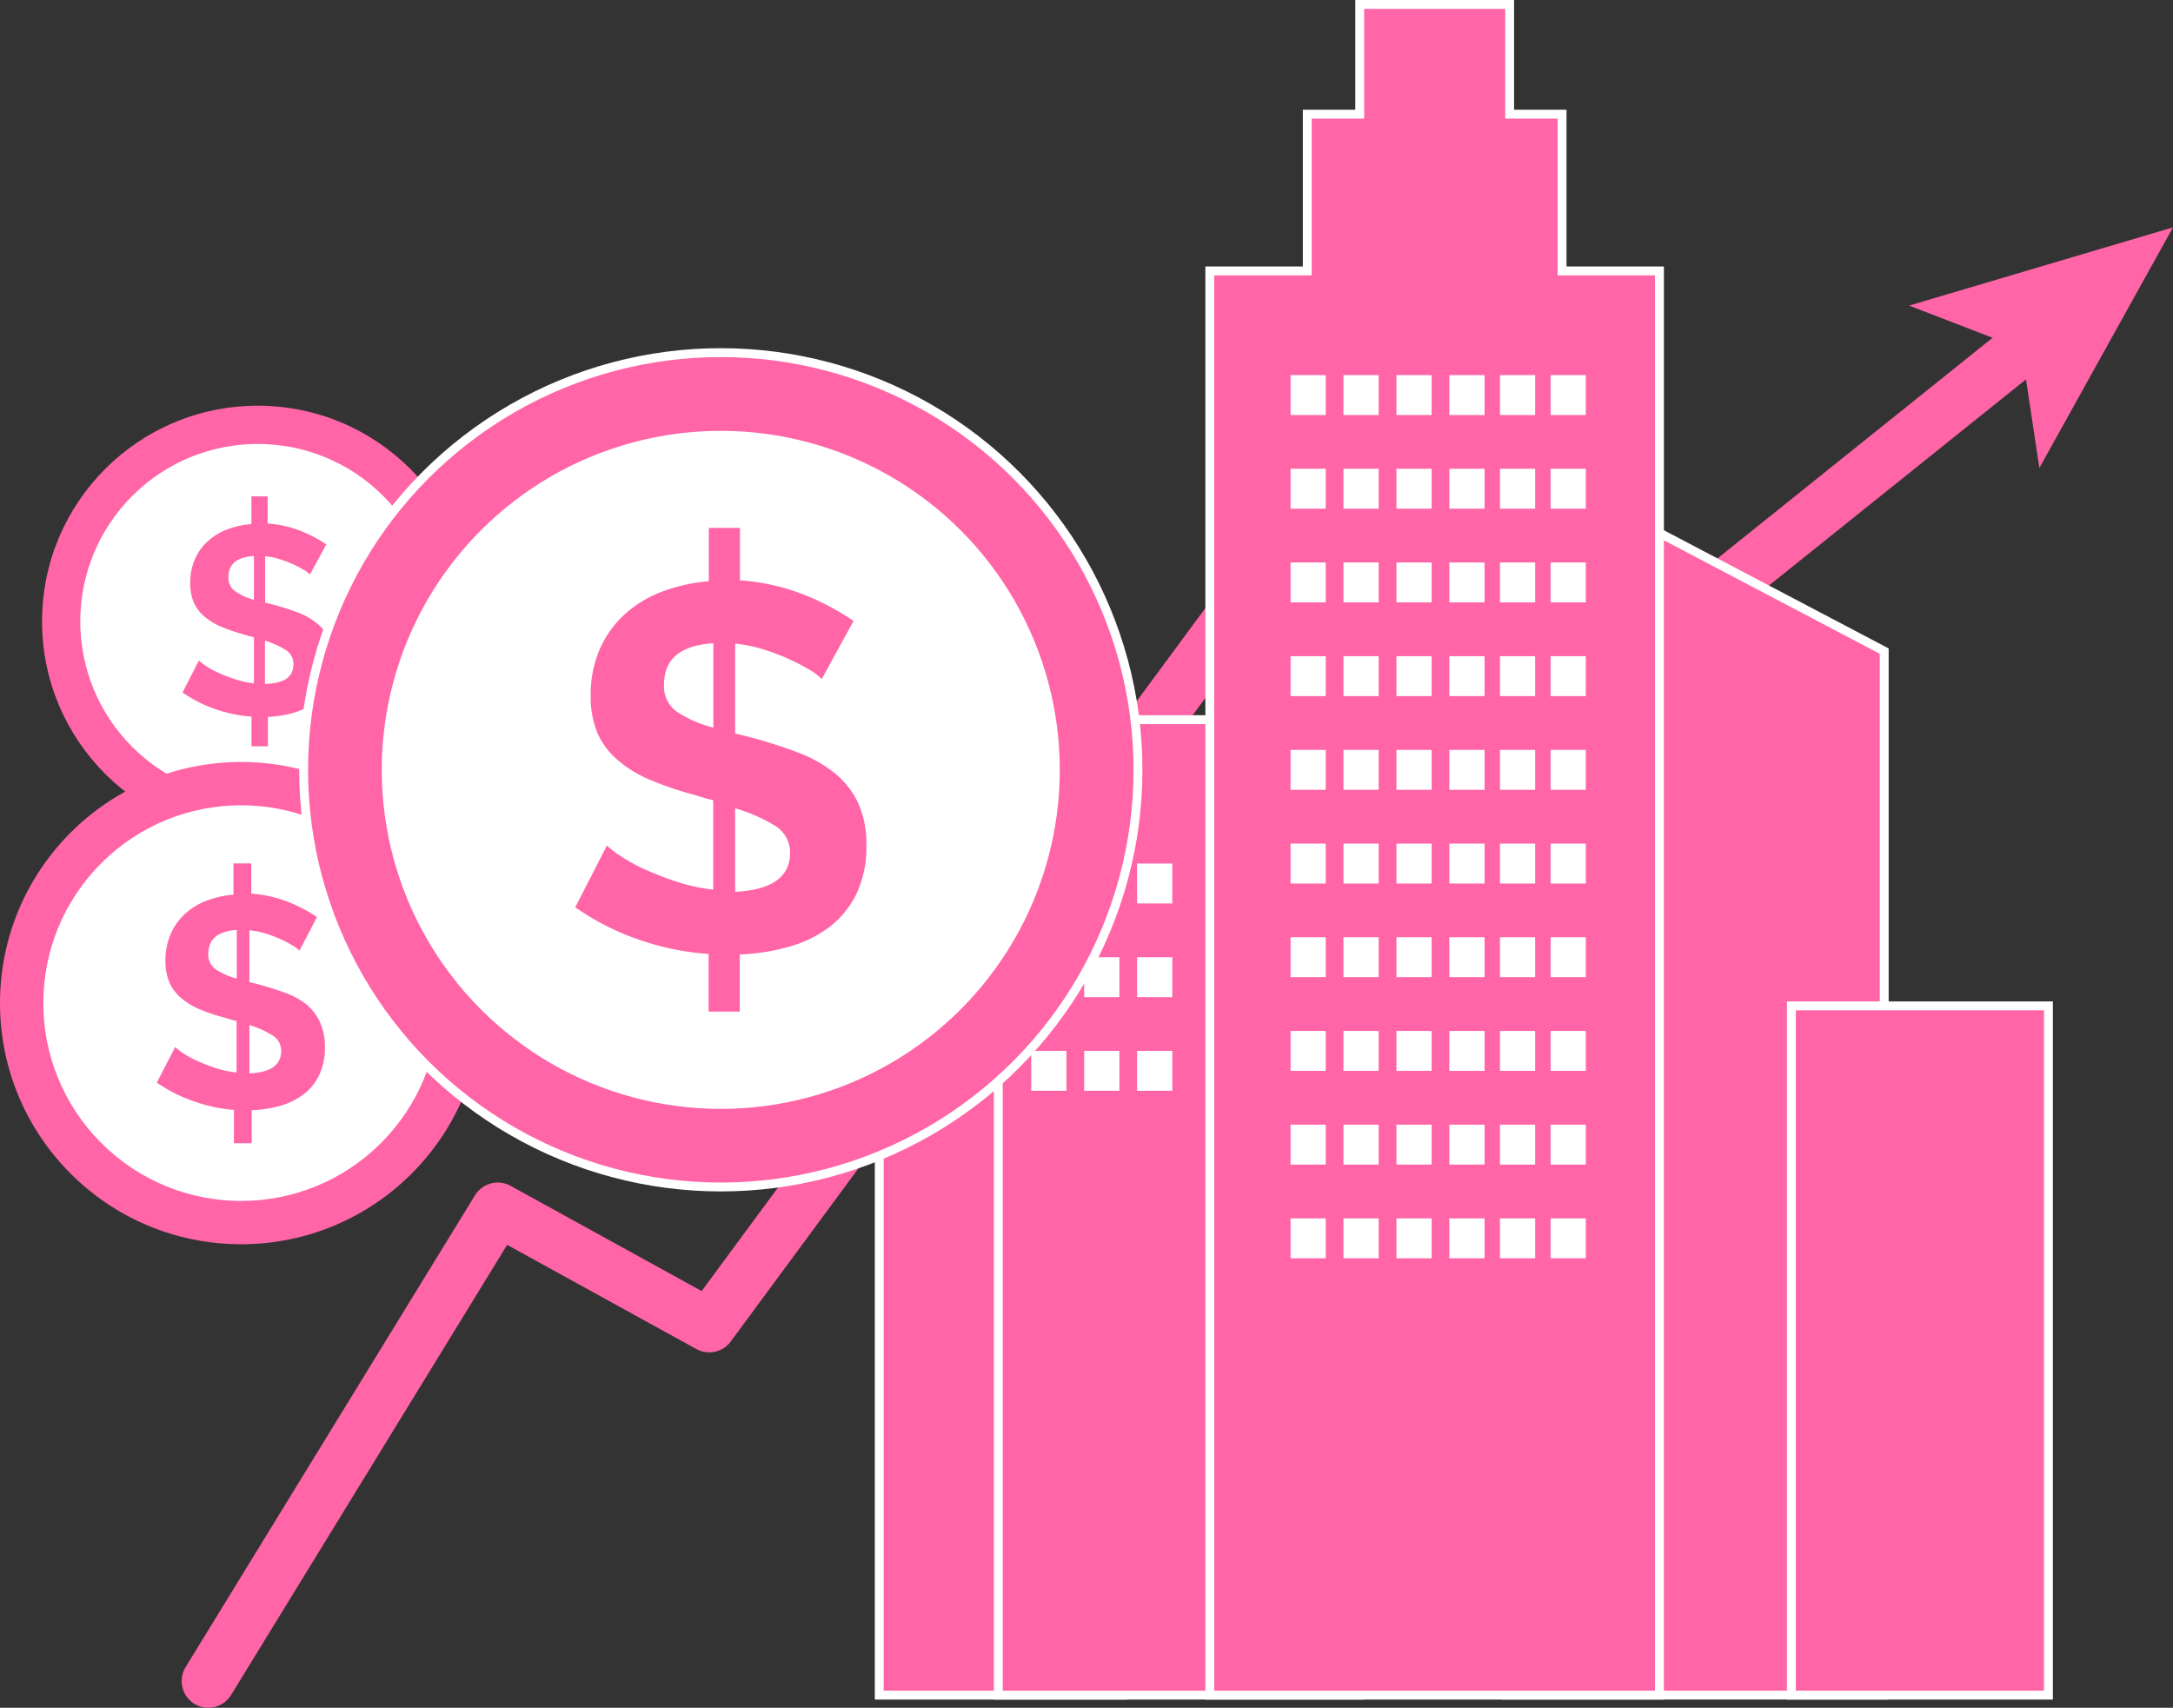 <svg xmlns="http://www.w3.org/2000/svg" viewBox="0 0 244.4 192.07"><rect x="0" y="0" width="244.4" height="192.07" fill="#333333" stroke="none"/><defs><style>.cls-1{fill:none;stroke:#ff65a7;stroke-linecap:round;stroke-linejoin:round;stroke-width:6px;}.cls-2,.cls-3{fill:#ff65a7;}.cls-3,.cls-5{stroke:#fff;stroke-miterlimit:10;}.cls-4,.cls-5{fill:#fff;}</style></defs><title>icon3_03</title><g id="圖層_2" data-name="圖層 2"><g id="圖層_5" data-name="圖層 5"><polyline class="cls-1" points="23.43 189.07 55.98 136 79.77 149.1 152.41 50.61 190.41 68.86 228.53 38.29"/><polygon class="cls-2" points="244.4 25.57 229.37 52.63 227.35 39.24 214.72 34.37 244.4 25.57"/><polygon class="cls-3" points="211.92 190.65 169.41 190.65 169.41 50.88 211.92 73.23 211.92 190.65"/><rect class="cls-3" x="201.48" y="113.13" width="28.91" height="77.52"/><rect class="cls-3" x="98.89" y="113.13" width="27.39" height="77.52"/><polygon class="cls-3" points="145.27 86.6 145.27 80.94 119.9 80.94 119.9 86.6 112.28 86.6 112.28 190.65 152.89 190.65 152.89 86.6 145.27 86.6"/><polygon class="cls-3" points="175.69 30.47 175.69 12.84 169.79 12.84 169.79 0.5 152.93 0.5 152.93 12.84 147.03 12.84 147.03 30.47 136.07 30.47 136.07 190.65 186.64 190.65 186.64 30.47 175.69 30.47"/><rect class="cls-4" x="145.15" y="42.19" width="3.96" height="4.49"/><rect class="cls-4" x="151.1" y="42.19" width="3.96" height="4.49"/><rect class="cls-4" x="157.06" y="42.19" width="3.96" height="4.49"/><rect class="cls-4" x="163.01" y="42.19" width="3.96" height="4.49"/><rect class="cls-4" x="168.7" y="42.19" width="3.96" height="4.49"/><rect class="cls-4" x="174.4" y="42.19" width="3.96" height="4.49"/><rect class="cls-4" x="145.15" y="52.72" width="3.96" height="4.49"/><rect class="cls-4" x="151.1" y="52.72" width="3.96" height="4.49"/><rect class="cls-4" x="157.06" y="52.72" width="3.96" height="4.49"/><rect class="cls-4" x="163.01" y="52.72" width="3.96" height="4.49"/><rect class="cls-4" x="168.7" y="52.72" width="3.96" height="4.49"/><rect class="cls-4" x="174.4" y="52.72" width="3.96" height="4.49"/><rect class="cls-4" x="145.15" y="63.26" width="3.96" height="4.49"/><rect class="cls-4" x="151.1" y="63.26" width="3.96" height="4.49"/><rect class="cls-4" x="157.06" y="63.26" width="3.96" height="4.49"/><rect class="cls-4" x="163.01" y="63.26" width="3.96" height="4.49"/><rect class="cls-4" x="168.7" y="63.26" width="3.96" height="4.49"/><rect class="cls-4" x="174.4" y="63.26" width="3.96" height="4.49"/><rect class="cls-4" x="145.15" y="73.8" width="3.96" height="4.49"/><rect class="cls-4" x="151.1" y="73.8" width="3.96" height="4.49"/><rect class="cls-4" x="157.06" y="73.8" width="3.96" height="4.49"/><rect class="cls-4" x="163.01" y="73.8" width="3.96" height="4.49"/><rect class="cls-4" x="168.7" y="73.8" width="3.96" height="4.49"/><rect class="cls-4" x="174.4" y="73.8" width="3.96" height="4.49"/><rect class="cls-4" x="145.15" y="84.34" width="3.96" height="4.49"/><rect class="cls-4" x="151.1" y="84.34" width="3.96" height="4.49"/><rect class="cls-4" x="157.06" y="84.34" width="3.96" height="4.49"/><rect class="cls-4" x="163.01" y="84.34" width="3.96" height="4.49"/><rect class="cls-4" x="168.7" y="84.34" width="3.96" height="4.49"/><rect class="cls-4" x="174.4" y="84.34" width="3.96" height="4.49"/><rect class="cls-4" x="145.15" y="94.88" width="3.96" height="4.49"/><rect class="cls-4" x="151.1" y="94.88" width="3.96" height="4.49"/><rect class="cls-4" x="157.06" y="94.88" width="3.96" height="4.49"/><rect class="cls-4" x="163.01" y="94.88" width="3.96" height="4.49"/><rect class="cls-4" x="168.7" y="94.88" width="3.96" height="4.49"/><rect class="cls-4" x="174.4" y="94.88" width="3.96" height="4.49"/><rect class="cls-4" x="145.15" y="105.41" width="3.96" height="4.49"/><rect class="cls-4" x="151.1" y="105.41" width="3.96" height="4.49"/><rect class="cls-4" x="157.06" y="105.41" width="3.96" height="4.49"/><rect class="cls-4" x="163.01" y="105.41" width="3.96" height="4.49"/><rect class="cls-4" x="168.7" y="105.41" width="3.96" height="4.49"/><rect class="cls-4" x="174.4" y="105.41" width="3.96" height="4.49"/><rect class="cls-4" x="145.15" y="115.95" width="3.96" height="4.49"/><rect class="cls-4" x="151.1" y="115.95" width="3.96" height="4.49"/><rect class="cls-4" x="157.06" y="115.95" width="3.96" height="4.49"/><rect class="cls-4" x="163.01" y="115.95" width="3.96" height="4.49"/><rect class="cls-4" x="168.7" y="115.95" width="3.96" height="4.49"/><rect class="cls-4" x="174.4" y="115.95" width="3.96" height="4.49"/><rect class="cls-4" x="145.15" y="126.49" width="3.96" height="4.49"/><rect class="cls-4" x="151.1" y="126.49" width="3.96" height="4.49"/><rect class="cls-4" x="157.06" y="126.49" width="3.96" height="4.49"/><rect class="cls-4" x="163.01" y="126.49" width="3.96" height="4.49"/><rect class="cls-4" x="168.7" y="126.49" width="3.96" height="4.49"/><rect class="cls-4" x="174.4" y="126.49" width="3.96" height="4.49"/><rect class="cls-4" x="145.15" y="137.03" width="3.96" height="4.49"/><rect class="cls-4" x="151.1" y="137.03" width="3.96" height="4.49"/><rect class="cls-4" x="157.06" y="137.03" width="3.96" height="4.49"/><rect class="cls-4" x="163.01" y="137.03" width="3.96" height="4.49"/><rect class="cls-4" x="168.7" y="137.03" width="3.96" height="4.49"/><rect class="cls-4" x="174.4" y="137.03" width="3.96" height="4.49"/><rect class="cls-4" x="115.98" y="97.12" width="3.96" height="4.49"/><rect class="cls-4" x="121.94" y="97.12" width="3.96" height="4.49"/><rect class="cls-4" x="127.89" y="97.12" width="3.96" height="4.49"/><rect class="cls-4" x="115.98" y="107.66" width="3.96" height="4.49"/><rect class="cls-4" x="121.94" y="107.66" width="3.96" height="4.49"/><rect class="cls-4" x="127.89" y="107.66" width="3.96" height="4.49"/><rect class="cls-4" x="115.98" y="118.19" width="3.96" height="4.49"/><rect class="cls-4" x="121.94" y="118.19" width="3.96" height="4.49"/><rect class="cls-4" x="127.89" y="118.19" width="3.96" height="4.49"/><circle class="cls-2" cx="28.99" cy="69.89" r="24.26"/><circle class="cls-5" cx="28.99" cy="69.89" r="19.46" transform="translate(-40.93 40.97) rotate(-45)"/><path class="cls-2" d="M34.86,64.61a3,3,0,0,0-.68-.51,11.8,11.8,0,0,0-2.67-1.19,7.8,7.8,0,0,0-1.69-.35v5.22l.76.18q1.56.42,2.85.9a7.76,7.76,0,0,1,2.17,1.21A5,5,0,0,1,37,71.8a5.82,5.82,0,0,1,.48,2.49,6.34,6.34,0,0,1-.58,2.84,5.58,5.58,0,0,1-1.6,1.93,7.22,7.22,0,0,1-2.35,1.13,12.39,12.39,0,0,1-2.82.44v3.31H28.29V80.6a16.08,16.08,0,0,1-4.12-.86,15,15,0,0,1-3.64-1.86l1.84-3.59a5.92,5.92,0,0,0,.83.63,9.25,9.25,0,0,0,1.42.77,16.1,16.1,0,0,0,1.84.71,10.32,10.32,0,0,0,2.1.46V71.67L28,71.53l-.54-.16a21.07,21.07,0,0,1-2.67-.92,7.29,7.29,0,0,1-1.88-1.18,4.46,4.46,0,0,1-1.14-1.57,5.45,5.45,0,0,1-.37-2.13,6.51,6.51,0,0,1,.53-2.7,6,6,0,0,1,1.44-2,6.91,6.91,0,0,1,2.19-1.33,10,10,0,0,1,2.72-.6V55.83H30.1v3.05a12.55,12.55,0,0,1,3.66.81,15,15,0,0,1,2.94,1.54Zm-9.17.3a1.82,1.82,0,0,0,.71,1.55,6.69,6.69,0,0,0,2.16,1V62.53C26.65,62.65,25.69,63.44,25.69,64.91ZM33,74.71a1.82,1.82,0,0,0-.84-1.59,9.08,9.08,0,0,0-2.36-1.06v4.86C32,76.86,33,76.12,33,74.71Z"/><circle class="cls-2" cx="27.12" cy="112.82" r="27.12"/><circle class="cls-5" cx="27.12" cy="112.82" r="21.75" transform="translate(-71.83 52.22) rotate(-45)"/><path class="cls-2" d="M33.68,106.92a3.05,3.05,0,0,0-.76-.57,14,14,0,0,0-1.31-.7,16.7,16.7,0,0,0-1.67-.64,9.18,9.18,0,0,0-1.89-.38v5.83l.84.2c1.17.32,2.23.65,3.19,1A8.54,8.54,0,0,1,34.51,113,5.63,5.63,0,0,1,36,115a6.44,6.44,0,0,1,.54,2.78,7,7,0,0,1-.66,3.17,5.88,5.88,0,0,1-1.78,2.16,7.84,7.84,0,0,1-2.63,1.27,14.09,14.09,0,0,1-3.16.49v3.71h-2v-3.75a17.3,17.3,0,0,1-4.6-1,16.93,16.93,0,0,1-4.07-2.07l2.06-4a6.3,6.3,0,0,0,.93.71,10.39,10.39,0,0,0,1.58.86,21.68,21.68,0,0,0,2.06.8,12,12,0,0,0,2.34.5v-5.8q-.3-.06-.6-.15l-.61-.19a20.29,20.29,0,0,1-3-1,7.68,7.68,0,0,1-2.1-1.31,4.89,4.89,0,0,1-1.27-1.75,6.14,6.14,0,0,1-.42-2.38,7.43,7.43,0,0,1,.59-3,6.67,6.67,0,0,1,1.62-2.28,7.59,7.59,0,0,1,2.44-1.48,11.13,11.13,0,0,1,3-.67V97.11h2v3.4a14,14,0,0,1,4.1.91,16.64,16.64,0,0,1,3.29,1.72Zm-10.25.34a2,2,0,0,0,.79,1.73,7.74,7.74,0,0,0,2.41,1.07v-5.47C24.5,104.73,23.43,105.62,23.43,107.26Zm8.19,11a2,2,0,0,0-.94-1.79,10.4,10.4,0,0,0-2.63-1.18v5.43Q31.62,120.57,31.62,118.22Z"/><circle class="cls-3" cx="81.07" cy="86.58" r="46.92"/><circle class="cls-5" cx="81.07" cy="86.58" r="37.63" transform="translate(-37.48 82.69) rotate(-45)"/><path class="cls-2" d="M92.42,76.37a5.77,5.77,0,0,0-1.31-1,23.44,23.44,0,0,0-2.28-1.2,24.59,24.59,0,0,0-2.89-1.11,16.69,16.69,0,0,0-3.26-.67V82.5l1.46.35a56.27,56.27,0,0,1,5.51,1.75,15,15,0,0,1,4.2,2.33,9.55,9.55,0,0,1,2.65,3.35,11,11,0,0,1,.94,4.82,12.12,12.12,0,0,1-1.14,5.48,10.46,10.46,0,0,1-3.09,3.74,13.72,13.72,0,0,1-4.55,2.18,23.59,23.59,0,0,1-5.46.85v6.42H79.7v-6.48a30.19,30.19,0,0,1-8-1.66,28.91,28.91,0,0,1-7-3.59l3.56-6.94a10.76,10.76,0,0,0,1.6,1.22,19.53,19.53,0,0,0,2.74,1.49,35,35,0,0,0,3.56,1.37,20.38,20.38,0,0,0,4.06.88V90c-.35-.08-.7-.16-1-.26s-.7-.2-1.05-.32A38.57,38.57,0,0,1,73,87.66a13.48,13.48,0,0,1-3.64-2.28,8.41,8.41,0,0,1-2.19-3,10.45,10.45,0,0,1-.73-4.11,12.73,12.73,0,0,1,1-5.22,11.64,11.64,0,0,1,2.8-3.94,13.07,13.07,0,0,1,4.23-2.57,19.5,19.5,0,0,1,5.25-1.17v-6h3.5v5.9a24.1,24.1,0,0,1,7.09,1.57,28.4,28.4,0,0,1,5.69,3ZM74.68,77a3.5,3.5,0,0,0,1.38,3,13.52,13.52,0,0,0,4.17,1.84V72.35C76.53,72.58,74.68,74.12,74.68,77Zm14.18,19a3.53,3.53,0,0,0-1.63-3.09,18,18,0,0,0-4.55-2v9.39Q88.86,100,88.86,95.91Z"/></g></g></svg>